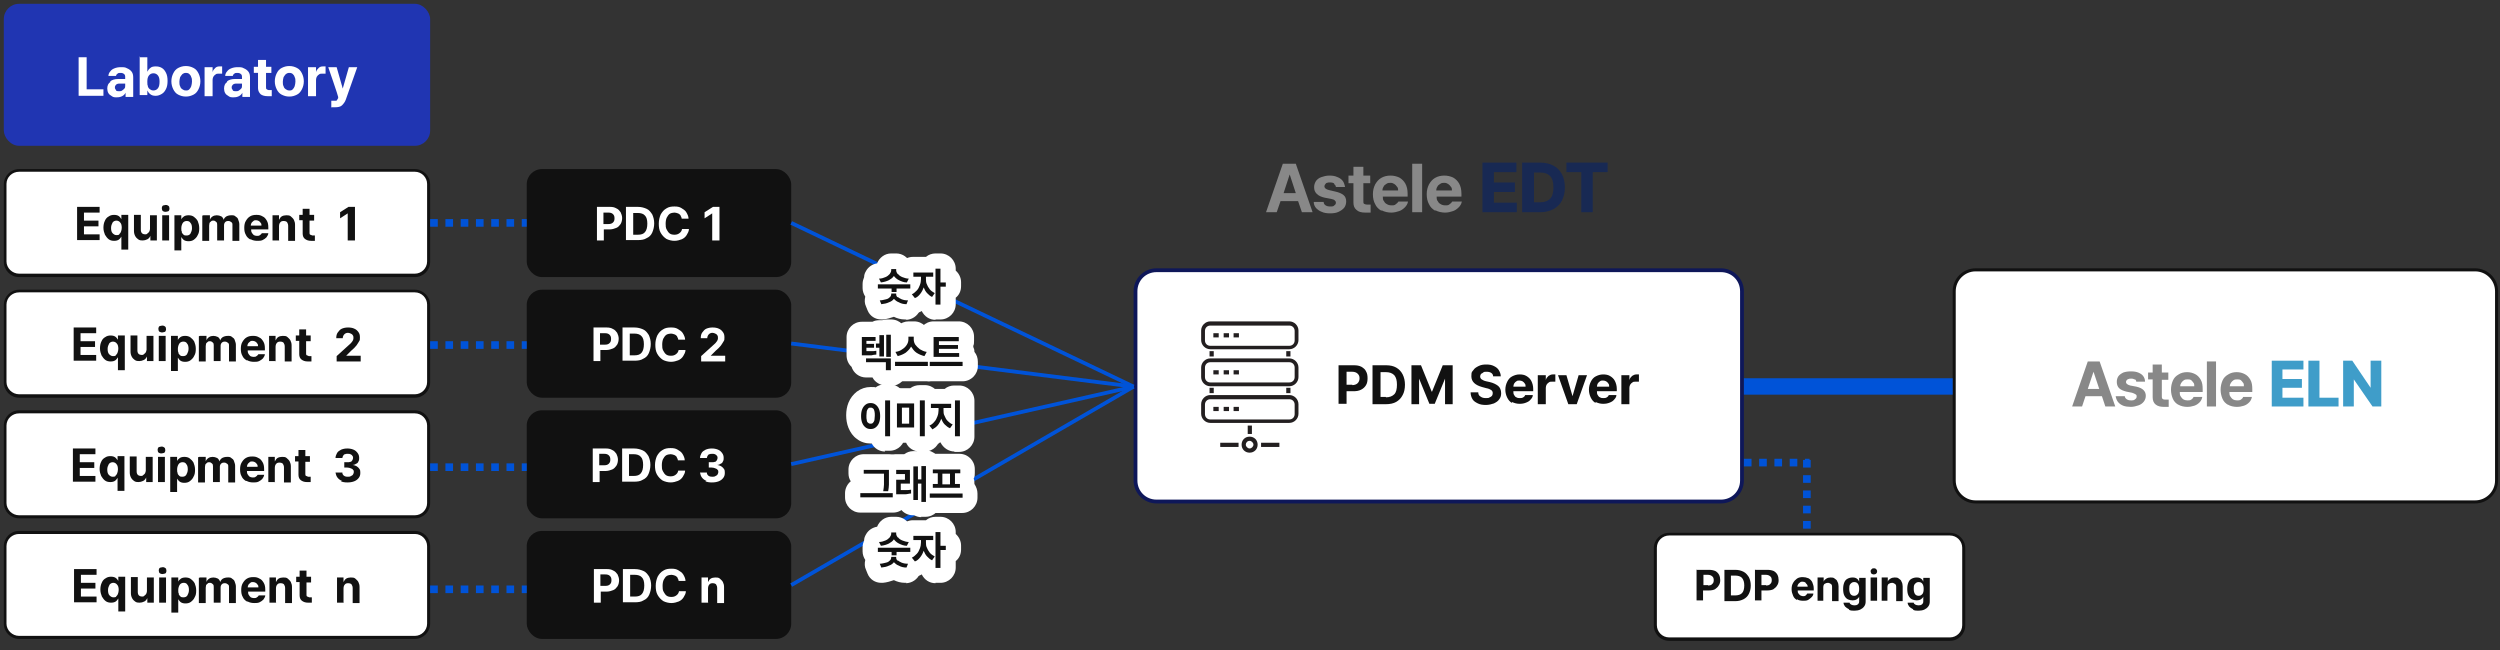 <?xml version="1.0" encoding="UTF-8"?>
<svg id="_레이어_1" data-name="레이어_1" xmlns="http://www.w3.org/2000/svg" version="1.1" viewBox="0 0 655 170.3">
  <rect x="0" y="0" width="655" height="170.3" fill="#333333" stroke="none"/>
  <!-- Generator: Adobe Illustrator 29.8.2, SVG Export Plug-In . SVG Version: 2.1.1 Build 3)  -->
  <defs>
    <style>
      .st0 {
        fill: #111;
      }

      .st1 {
        fill: #182953;
      }

      .st2 {
        fill: #fff;
      }

      .st3 {
        stroke-dasharray: 2 2;
        stroke-width: 2px;
      }

      .st3, .st4 {
        fill: none;
        stroke: #0053d8;
        stroke-miterlimit: 10;
      }

      .st5 {
        fill: #2035b2;
      }

      .st6 {
        fill: #231f20;
      }

      .st7 {
        isolation: isolate;
      }

      .st8 {
        fill: #0053d8;
      }

      .st9 {
        fill: #3f9dc9;
      }

      .st10 {
        fill: #888;
      }

      .st11 {
        fill: #0e1759;
      }
    </style>
  </defs>
  <rect class="st5" x="1" y="1" width="111.7" height="37.2" rx="4" ry="4"/>
  <g class="st7">
    <g class="st7">
      <path class="st2" d="M20.6,15h2.1v8.4h4.4v1.7h-6.5v-10.2Z"/>
      <path class="st2" d="M28.9,21.3c.5-.4,1.2-.6,2-.6.5,0,1.1,0,1.9,0v-.6c0-.3-.1-.6-.3-.7-.2-.2-.5-.3-.9-.3s-.6,0-.8.2c-.2.1-.4.4-.4.6h-2c0-.4.2-.9.5-1.2.3-.4.6-.6,1.1-.8.5-.2,1-.3,1.7-.3s1.1,0,1.6.3c.5.2.9.5,1.2.9.3.4.4.9.4,1.5v5.1h-2v-1.1h0c-.2.4-.5.7-.9.9-.4.2-.8.3-1.4.3s-.9,0-1.3-.3-.7-.4-.9-.8c-.2-.3-.3-.8-.3-1.2,0-.8.3-1.4.8-1.7ZM30.4,23.7c.2.2.5.2.8.2s.6,0,.8-.2c.2-.1.4-.3.6-.5s.2-.5.2-.7v-.6c-.2,0-.5,0-.8,0s-.6,0-.7,0c-.4,0-.7.1-.9.3-.2.2-.3.4-.3.7s.1.5.3.7Z"/>
      <path class="st2" d="M36.5,15h2.1v3.8h0c.2-.4.4-.7.8-1,.3-.3.8-.4,1.4-.4s1.1.1,1.6.4.8.7,1.1,1.3c.3.6.4,1.3.4,2.1s-.1,1.5-.4,2.1-.6,1-1.1,1.3c-.5.3-1,.5-1.6.5s-1-.1-1.4-.4c-.4-.3-.6-.6-.8-1h0v1.2h-2v-10.2ZM38.7,22.6c.1.3.3.6.6.8s.5.3.9.3c.5,0,.9-.2,1.2-.6s.4-1,.4-1.7-.1-1.2-.4-1.6c-.3-.4-.7-.6-1.2-.6s-.9.2-1.2.6-.4.9-.4,1.6,0,.9.2,1.2Z"/>
      <path class="st2" d="M46.7,24.8c-.6-.3-1-.8-1.3-1.4-.3-.6-.5-1.3-.5-2.1s.2-1.5.5-2.1c.3-.6.7-1.1,1.3-1.4.6-.3,1.2-.5,2-.5s1.4.2,2,.5c.6.3,1,.8,1.3,1.4.3.6.5,1.3.5,2.1s-.2,1.5-.5,2.1c-.3.6-.7,1.1-1.3,1.4-.6.3-1.2.5-2,.5s-1.4-.2-2-.5ZM49.6,23.4c.2-.2.4-.5.5-.8.1-.4.2-.8.2-1.2s0-.9-.2-1.2c-.1-.4-.3-.6-.5-.8-.2-.2-.5-.3-.9-.3s-.6.1-.9.3c-.2.2-.4.5-.6.8-.1.4-.2.8-.2,1.2s0,.9.2,1.2c.1.4.3.6.6.8s.5.3.9.3.6,0,.9-.3Z"/>
      <path class="st2" d="M53.7,17.6h2v1.3h0c.1-.5.4-.8.7-1.1s.7-.4,1.1-.4.5,0,.7,0v1.9c-.1,0-.2,0-.4,0-.2,0-.3,0-.5,0-.3,0-.6,0-.8.2-.2.1-.4.3-.6.6-.1.2-.2.5-.2.8v4.3h-2.1v-7.6Z"/>
      <path class="st2" d="M59.5,21.3c.5-.4,1.2-.6,2-.6.5,0,1.1,0,1.9,0v-.6c0-.3-.1-.6-.3-.7-.2-.2-.5-.3-.9-.3s-.6,0-.8.2c-.2.1-.4.4-.4.6h-2c0-.4.2-.9.5-1.2.3-.4.6-.6,1.1-.8.5-.2,1-.3,1.7-.3s1.1,0,1.6.3c.5.2.9.5,1.2.9.3.4.4.9.4,1.5v5.1h-2v-1.1h0c-.2.4-.5.7-.9.9-.4.2-.8.3-1.4.3s-.9,0-1.3-.3-.7-.4-.9-.8c-.2-.3-.3-.8-.3-1.2,0-.8.3-1.4.8-1.7ZM61,23.7c.2.2.5.2.8.2s.6,0,.8-.2c.2-.1.4-.3.6-.5s.2-.5.2-.7v-.6c-.2,0-.5,0-.8,0s-.6,0-.7,0c-.4,0-.7.1-.9.3-.2.2-.3.4-.3.7s.1.5.3.7Z"/>
      <path class="st2" d="M71.1,19.1h-1.4v3.7c0,.3,0,.5.2.6s.3.2.5.2c.3,0,.6,0,.8,0v1.6c-.2,0-.6,0-1.1,0-.8,0-1.4-.2-1.8-.5-.4-.4-.7-.9-.7-1.6v-4h-1.1v-1.6h1.1v-1.8h2.1v1.8h1.4v1.6Z"/>
      <path class="st2" d="M73.8,24.8c-.6-.3-1-.8-1.3-1.4-.3-.6-.5-1.3-.5-2.1s.2-1.5.5-2.1c.3-.6.7-1.1,1.3-1.4.6-.3,1.2-.5,2-.5s1.4.2,2,.5c.6.3,1,.8,1.3,1.4.3.6.5,1.3.5,2.1s-.2,1.5-.5,2.1c-.3.6-.7,1.1-1.3,1.4-.6.3-1.2.5-2,.5s-1.4-.2-2-.5ZM76.7,23.4c.2-.2.4-.5.5-.8.1-.4.2-.8.2-1.2s0-.9-.2-1.2c-.1-.4-.3-.6-.5-.8-.2-.2-.5-.3-.9-.3s-.6.1-.9.3c-.2.2-.4.5-.6.8-.1.4-.2.8-.2,1.2s0,.9.2,1.2c.1.4.3.6.6.8s.5.3.9.3.6,0,.9-.3Z"/>
      <path class="st2" d="M80.8,17.6h2v1.3h0c.1-.5.4-.8.7-1.1s.7-.4,1.1-.4.5,0,.7,0v1.9c-.1,0-.2,0-.4,0-.2,0-.3,0-.5,0-.3,0-.6,0-.8.2-.2.1-.4.3-.6.6-.1.2-.2.5-.2.8v4.3h-2.1v-7.6Z"/>
      <path class="st2" d="M86.8,28v-1.6c.4,0,.6,0,.8,0s.3,0,.4,0c.1,0,.2,0,.3-.2s.2-.3.3-.5v-.3c.1,0-2.6-7.8-2.6-7.8h2.2l1.6,5.6h0l1.6-5.6h2.2l-3,8.5c-.2.6-.6,1.1-1,1.5s-1.1.5-1.8.5-.8,0-1.1,0Z"/>
    </g>
  </g>
  <g>
    <rect class="st2" x="297.5" y="70.8" width="158.9" height="60.6" rx="5.5" ry="5.5"/>
    <path class="st11" d="M450.9,71.3c2.8,0,5,2.2,5,5v49.6c0,2.8-2.2,5-5,5h-147.9c-2.8,0-5-2.2-5-5v-49.6c0-2.8,2.2-5,5-5h147.9M450.9,70.3h-147.9c-3.3,0-6,2.7-6,6v49.6c0,3.3,2.7,6,6,6h147.9c3.3,0,6-2.7,6-6v-49.6c0-3.3-2.7-6-6-6h0Z"/>
  </g>
  <g>
    <rect class="st2" x="512" y="70.7" width="142.2" height="60.8" rx="5.6" ry="5.6"/>
    <path class="st0" d="M648.5,71.1c2.9,0,5.2,2.4,5.2,5.2v49.6c0,2.9-2.4,5.2-5.2,5.2h-130.9c-2.9,0-5.2-2.4-5.2-5.2v-49.6c0-2.9,2.4-5.2,5.2-5.2h130.9M648.5,70.3h-130.9c-3.3,0-6,2.7-6,6v49.6c0,3.3,2.7,6,6,6h130.9c3.3,0,6-2.7,6-6v-49.6c0-3.3-2.7-6-6-6h0Z"/>
  </g>
  <g class="st7">
    <path class="st0" d="M350.7,95.7h4c.8,0,1.4.1,2,.4.5.3,1,.7,1.2,1.2.3.5.4,1.1.4,1.8s-.1,1.3-.4,1.8c-.3.5-.7.9-1.3,1.2-.6.3-1.2.4-2,.4h-1.8v3.3h-2.1v-10.2ZM354.3,100.9c.6,0,1.1-.2,1.4-.5.3-.3.5-.7.5-1.3s-.2-.9-.5-1.2c-.3-.3-.8-.5-1.4-.5h-1.5v3.4h1.5Z"/>
    <path class="st0" d="M359.6,105.9v-10.2h3.6c1,0,1.9.2,2.6.6s1.3,1,1.7,1.8.6,1.7.6,2.7-.2,2-.6,2.7c-.4.8-1,1.4-1.7,1.8-.7.4-1.6.6-2.7.6h-3.6ZM363.1,104.1c1,0,1.7-.3,2.2-.8.5-.5.7-1.4.7-2.5s-.2-1.9-.7-2.5c-.5-.5-1.2-.8-2.2-.8h-1.4v6.5h1.4Z"/>
    <path class="st0" d="M372.3,95.7l2.8,6.9h.1l2.8-6.9h2.6v10.2h-2v-6.7h0l-2.7,6.6h-1.4l-2.7-6.6h0v6.7h-2v-10.2h2.6Z"/>
    <path class="st0" d="M390.7,97.7c-.3-.2-.7-.3-1.2-.3s-.7,0-.9.2-.4.2-.6.4c-.1.2-.2.4-.2.6,0,.3.1.6.4.8.3.2.7.4,1.2.5l.9.2c.9.2,1.7.6,2.2,1s.8,1.1.8,1.9-.2,1.2-.5,1.6c-.3.5-.8.8-1.4,1.1-.6.2-1.3.4-2.1.4s-1.5-.1-2.1-.4c-.6-.3-1.1-.6-1.4-1.1-.3-.5-.5-1.1-.5-1.8h2c0,.5.2.9.6,1.1.4.3.8.4,1.4.4s.7,0,1-.2c.3-.1.5-.3.6-.4s.2-.4.2-.7-.1-.6-.4-.8c-.3-.2-.7-.4-1.3-.5l-1.1-.3c-1.8-.5-2.8-1.4-2.8-2.8s.2-1.1.5-1.6c.3-.5.8-.8,1.4-1.1.6-.3,1.2-.4,2-.4s1.4.1,2,.4,1,.6,1.3,1.1.5,1,.5,1.6h-2c0-.4-.2-.7-.5-.9Z"/>
    <path class="st0" d="M396.2,105.6c-.6-.3-1-.8-1.3-1.4-.3-.6-.5-1.3-.5-2.1s.2-1.5.5-2.1.7-1.1,1.3-1.4c.6-.3,1.2-.5,1.9-.5s1.3.1,1.8.4c.5.3,1,.7,1.3,1.3s.5,1.3.5,2.1v.6h-5.2c0,.4,0,.7.2,1s.3.5.6.6c.3.2.6.2.9.2s.6,0,.9-.2c.2-.1.4-.3.5-.6h2c0,.5-.3.9-.6,1.2-.3.4-.7.6-1.2.8-.5.2-1,.3-1.7.3s-1.4-.2-2-.5ZM399.7,101.3c0-.3,0-.6-.2-.8-.1-.2-.3-.4-.6-.6-.2-.1-.5-.2-.8-.2s-.6,0-.8.2c-.2.1-.4.3-.6.6-.1.2-.2.5-.2.8h3.2Z"/>
    <path class="st0" d="M403,98.3h2v1.3h0c.1-.5.4-.8.7-1.1.3-.2.7-.4,1.1-.4s.5,0,.7,0v1.9c-.1,0-.2,0-.4,0-.2,0-.3,0-.5,0-.3,0-.6,0-.8.2-.2.1-.4.3-.6.6-.1.2-.2.5-.2.8v4.3h-2.1v-7.6Z"/>
    <path class="st0" d="M413.2,105.9h-2.3l-2.7-7.6h2.2l1.6,5.5h0l1.6-5.5h2.2l-2.7,7.6Z"/>
    <path class="st0" d="M418.1,105.6c-.6-.3-1-.8-1.3-1.4-.3-.6-.5-1.3-.5-2.1s.2-1.5.5-2.1.7-1.1,1.3-1.4c.6-.3,1.2-.5,1.9-.5s1.3.1,1.8.4c.5.3,1,.7,1.3,1.3s.5,1.3.5,2.1v.6h-5.2c0,.4,0,.7.2,1s.3.5.6.6c.3.2.6.2.9.2s.6,0,.9-.2c.2-.1.4-.3.5-.6h2c0,.5-.3.9-.6,1.2-.3.4-.7.6-1.2.8-.5.2-1,.3-1.7.3s-1.4-.2-2-.5ZM421.6,101.3c0-.3,0-.6-.2-.8-.1-.2-.3-.4-.6-.6-.2-.1-.5-.2-.8-.2s-.6,0-.8.2c-.2.1-.4.3-.6.6-.1.2-.2.5-.2.8h3.2Z"/>
    <path class="st0" d="M424.9,98.3h2v1.3h0c.1-.5.4-.8.7-1.1.3-.2.7-.4,1.1-.4s.5,0,.7,0v1.9c-.1,0-.2,0-.4,0-.2,0-.3,0-.5,0-.3,0-.6,0-.8.2-.2.1-.4.3-.6.6-.1.2-.2.5-.2.8v4.3h-2.1v-7.6Z"/>
  </g>
  <g>
    <rect class="st2" x="1.4" y="44.6" width="111" height="27.5" rx="3.6" ry="3.6"/>
    <path class="st0" d="M108.7,45c1.8,0,3.2,1.5,3.2,3.2v20.3c0,1.8-1.5,3.2-3.2,3.2H5c-1.8,0-3.3-1.5-3.3-3.2v-20.3c0-1.8,1.5-3.2,3.3-3.2h103.7M108.7,44.3H5c-2.2,0-4,1.8-4,4v20.3c0,2.2,1.8,4,4,4h103.7c2.2,0,4-1.8,4-4v-20.3c0-2.2-1.8-4-4-4h0Z"/>
  </g>
  <g class="st7">
    <path class="st0" d="M20.2,54.2h5.9v1.5h-4.1v2.1h3.8v1.5h-3.8v2.1h4.1v1.5h-5.9v-8.8Z"/>
    <path class="st0" d="M31.8,62h0c-.2.3-.4.6-.7.8-.3.2-.7.3-1.2.3s-1-.1-1.4-.4c-.4-.3-.7-.7-1-1.2-.2-.5-.4-1.1-.4-1.8s.1-1.3.4-1.9c.2-.5.6-.9,1-1.1.4-.3.9-.4,1.4-.4s.9.1,1.2.3c.3.2.5.5.7.8h0v-1.1h1.8v9.1h-1.8v-3.5ZM31.2,61.4c.2-.2.4-.4.5-.7.1-.3.2-.6.2-1,0-.6-.1-1.1-.4-1.4-.2-.3-.6-.5-1-.5s-.8.2-1,.5c-.2.4-.4.8-.4,1.4s.1,1.1.4,1.4.6.5,1,.5.5,0,.8-.2Z"/>
    <path class="st0" d="M39.3,56.4h1.8v6.6h-1.7v-1.2h0c-.2.4-.4.7-.8.9s-.8.3-1.2.3-.8,0-1.2-.3c-.3-.2-.6-.5-.8-.9-.2-.4-.3-.8-.3-1.3v-4.2h1.8v3.9c0,.4.1.7.3.9.2.2.5.3.8.3s.4,0,.6-.2.4-.3.5-.5c.1-.2.2-.5.2-.7v-3.8Z"/>
    <path class="st0" d="M42.9,55.4c-.2,0-.3-.2-.4-.3,0-.1-.1-.3-.1-.5s0-.3.1-.5c0-.1.2-.3.4-.3.2,0,.3-.1.5-.1s.3,0,.5.1c.1,0,.3.2.4.3,0,.1.1.3.1.5s0,.3-.1.5c0,.1-.2.3-.4.3-.1,0-.3.1-.5.1s-.3,0-.5-.1ZM42.5,56.4h1.8v6.6h-1.8v-6.6Z"/>
    <path class="st0" d="M45.7,56.4h1.8v1.1h0c.1-.3.4-.6.7-.8.3-.2.7-.3,1.2-.3s1,.1,1.4.4c.4.3.7.6,1,1.1.2.5.4,1.1.4,1.9s-.1,1.3-.4,1.8c-.2.5-.6.9-1,1.2-.4.3-.9.4-1.4.4s-.9-.1-1.2-.3-.5-.5-.7-.8h0v3.5h-1.8v-9.1ZM47.6,60.8c.1.3.3.5.5.7.2.2.5.2.8.2.5,0,.8-.2,1-.5.2-.4.4-.8.4-1.4s-.1-1.1-.4-1.4c-.2-.4-.6-.5-1-.5s-.8.2-1,.5c-.2.3-.4.8-.4,1.4s0,.7.2,1Z"/>
    <path class="st0" d="M53.3,56.4h1.7v1.2h0c.1-.4.4-.7.7-.9.3-.2.7-.3,1.1-.3s.8.1,1.2.3c.3.2.5.5.6.9h0c.1-.4.4-.7.7-.9.4-.2.8-.3,1.3-.3s.8,0,1.1.3c.3.2.6.4.7.8s.3.7.3,1.2v4.4h-1.8v-4.1c0-.4,0-.6-.3-.8s-.4-.3-.8-.3-.6.1-.8.3c-.2.2-.3.5-.3.8v4h-1.8v-4.1c0-.3,0-.6-.3-.8-.2-.2-.4-.3-.7-.3s-.4,0-.6.2-.3.2-.4.4c0,.2-.1.4-.1.7v4h-1.8v-6.6Z"/>
    <path class="st0" d="M65.5,62.7c-.5-.3-.9-.7-1.1-1.2-.3-.5-.4-1.1-.4-1.8s.1-1.3.4-1.8c.3-.5.6-.9,1.1-1.2s1-.4,1.7-.4,1.1.1,1.6.4c.5.2.8.6,1.1,1.1s.4,1.1.4,1.8v.5h-4.5c0,.3,0,.6.2.9.1.2.3.4.5.6.2.1.5.2.8.2s.6,0,.8-.2c.2-.1.4-.3.5-.5h1.7c0,.4-.3.8-.5,1.1-.3.3-.6.5-1,.7-.4.2-.9.2-1.4.2s-1.2-.1-1.7-.4ZM68.5,59.1c0-.3,0-.5-.2-.7-.1-.2-.3-.4-.5-.5-.2-.1-.4-.2-.7-.2s-.5,0-.7.2-.4.3-.5.5c-.1.2-.2.4-.2.7h2.8Z"/>
    <path class="st0" d="M73.2,63h-1.8v-6.6h1.7v1.2h0c.2-.4.4-.7.7-.9.3-.2.8-.3,1.2-.3s.9,0,1.2.3.6.5.8.9.3.8.3,1.3v4.2h-1.8v-3.9c0-.4-.1-.7-.3-1-.2-.2-.5-.3-.9-.3s-.7.1-.9.4c-.2.2-.3.6-.3,1v3.8Z"/>
    <path class="st0" d="M82.3,57.8h-1.2v3.2c0,.2,0,.4.2.5.1,0,.3.1.5.2.3,0,.5,0,.7,0v1.4c-.2,0-.5,0-1,0-.7,0-1.2-.2-1.6-.5-.4-.3-.6-.8-.6-1.4v-3.5h-.9v-1.4h.9v-1.6h1.8v1.6h1.2v1.4Z"/>
    <path class="st0" d="M92.9,63h-1.8v-7.1h0l-2,1.3v-1.6l2.2-1.4h1.7v8.8Z"/>
  </g>
  <g>
    <rect class="st2" x="1.4" y="76.3" width="111" height="27.5" rx="3.6" ry="3.6"/>
    <path class="st0" d="M108.7,76.6c1.8,0,3.2,1.5,3.2,3.2v20.3c0,1.8-1.5,3.2-3.2,3.2H5c-1.8,0-3.3-1.5-3.3-3.2v-20.3c0-1.8,1.5-3.2,3.3-3.2h103.7M108.7,75.9H5c-2.2,0-4,1.8-4,4v20.3c0,2.2,1.8,4,4,4h103.7c2.2,0,4-1.8,4-4v-20.3c0-2.2-1.8-4-4-4h0Z"/>
  </g>
  <g class="st7">
    <path class="st0" d="M19.3,85.8h5.9v1.5h-4.1v2.1h3.8v1.5h-3.8v2.1h4.1v1.5h-5.9v-8.8Z"/>
    <path class="st0" d="M30.9,93.6h0c-.2.3-.4.6-.7.8-.3.2-.7.3-1.2.3s-1-.1-1.4-.4c-.4-.3-.7-.7-1-1.2-.2-.5-.4-1.1-.4-1.8s.1-1.3.4-1.9c.2-.5.6-.9,1-1.1.4-.3.9-.4,1.4-.4s.9.1,1.2.3c.3.2.5.5.7.8h0v-1.1h1.8v9.1h-1.8v-3.5ZM30.3,93.1c.2-.2.4-.4.5-.7.1-.3.2-.6.2-1,0-.6-.1-1.1-.4-1.4-.2-.3-.6-.5-1-.5s-.8.2-1,.5c-.2.4-.4.8-.4,1.4s.1,1.1.4,1.4.6.5,1,.5.5,0,.8-.2Z"/>
    <path class="st0" d="M38.4,88h1.8v6.6h-1.7v-1.2h0c-.2.4-.4.7-.8.9s-.8.3-1.2.3-.8,0-1.2-.3c-.3-.2-.6-.5-.8-.9-.2-.4-.3-.8-.3-1.3v-4.2h1.8v3.9c0,.4.1.7.3.9.2.2.5.3.8.3s.4,0,.6-.2.4-.3.5-.5c.1-.2.2-.5.2-.7v-3.8Z"/>
    <path class="st0" d="M42,87c-.2,0-.3-.2-.4-.3,0-.1-.1-.3-.1-.5s0-.3.1-.5c0-.1.2-.3.4-.3.2,0,.3-.1.5-.1s.3,0,.5.1c.1,0,.3.2.4.3,0,.1.1.3.1.5s0,.3-.1.5c0,.1-.2.3-.4.3-.1,0-.3.1-.5.1s-.3,0-.5-.1ZM41.6,88h1.8v6.6h-1.8v-6.6Z"/>
    <path class="st0" d="M44.8,88h1.8v1.1h0c.1-.3.4-.6.7-.8.3-.2.7-.3,1.2-.3s1,.1,1.4.4c.4.3.7.6,1,1.1.2.5.4,1.1.4,1.9s-.1,1.3-.4,1.8c-.2.5-.6.9-1,1.2-.4.3-.9.4-1.4.4s-.9-.1-1.2-.3-.5-.5-.7-.8h0v3.5h-1.8v-9.1ZM46.7,92.4c.1.3.3.5.5.7.2.2.5.2.8.2.5,0,.8-.2,1-.5.2-.4.4-.8.4-1.4s-.1-1.1-.4-1.4c-.2-.4-.6-.5-1-.5s-.8.2-1,.5c-.2.3-.4.8-.4,1.4s0,.7.2,1Z"/>
    <path class="st0" d="M52.4,88h1.7v1.2h0c.1-.4.4-.7.7-.9.3-.2.7-.3,1.1-.3s.8.1,1.2.3c.3.2.5.5.6.9h0c.1-.4.4-.7.7-.9.4-.2.8-.3,1.3-.3s.8,0,1.1.3c.3.2.6.4.7.8s.3.7.3,1.2v4.4h-1.8v-4.1c0-.4,0-.6-.3-.8s-.4-.3-.8-.3-.6.1-.8.3c-.2.2-.3.5-.3.8v4h-1.8v-4.1c0-.3,0-.6-.3-.8-.2-.2-.4-.3-.7-.3s-.4,0-.6.2-.3.2-.4.4c0,.2-.1.4-.1.7v4h-1.8v-6.6Z"/>
    <path class="st0" d="M64.6,94.4c-.5-.3-.9-.7-1.1-1.2-.3-.5-.4-1.1-.4-1.8s.1-1.3.4-1.8c.3-.5.6-.9,1.1-1.2s1-.4,1.7-.4,1.1.1,1.6.4c.5.2.8.6,1.1,1.1s.4,1.1.4,1.8v.5h-4.5c0,.3,0,.6.2.9.1.2.3.4.5.6.2.1.5.2.8.2s.6,0,.8-.2c.2-.1.4-.3.5-.5h1.7c0,.4-.3.8-.5,1.1-.3.3-.6.5-1,.7-.4.2-.9.2-1.4.2s-1.2-.1-1.7-.4ZM67.6,90.7c0-.3,0-.5-.2-.7-.1-.2-.3-.4-.5-.5-.2-.1-.4-.2-.7-.2s-.5,0-.7.2-.4.3-.5.5c-.1.2-.2.4-.2.7h2.8Z"/>
    <path class="st0" d="M72.3,94.6h-1.8v-6.6h1.7v1.2h0c.2-.4.4-.7.7-.9.3-.2.8-.3,1.2-.3s.9,0,1.2.3.6.5.8.9.3.8.3,1.3v4.2h-1.8v-3.9c0-.4-.1-.7-.3-1-.2-.2-.5-.3-.9-.3s-.7.1-.9.4c-.2.2-.3.6-.3,1v3.8Z"/>
    <path class="st0" d="M81.4,89.4h-1.2v3.2c0,.2,0,.4.2.5.1,0,.3.1.5.2.3,0,.5,0,.7,0v1.4c-.2,0-.5,0-1,0-.7,0-1.2-.2-1.6-.5-.4-.3-.6-.8-.6-1.4v-3.5h-.9v-1.4h.9v-1.6h1.8v1.6h1.2v1.4Z"/>
    <path class="st0" d="M88.2,93.3l3.2-2.9c.3-.3.6-.5.7-.7.2-.2.3-.4.4-.6s.1-.4.1-.6,0-.5-.2-.7c-.1-.2-.3-.3-.5-.4-.2-.1-.5-.2-.7-.2-.4,0-.7.1-1,.4-.2.2-.4.6-.4,1h-1.7c0-.6.1-1.1.4-1.5.3-.4.6-.8,1.1-1,.5-.2,1-.3,1.6-.3s1.2.1,1.6.3c.5.2.8.5,1.1.9.3.4.4.8.4,1.4s0,.7-.2,1-.4.7-.7,1.1-.8.9-1.4,1.4l-1.3,1.3h0s3.8,0,3.8,0v1.5h-6.3v-1.3Z"/>
  </g>
  <g>
    <rect class="st2" x="1.4" y="107.9" width="111" height="27.5" rx="3.6" ry="3.6"/>
    <path class="st0" d="M108.7,108.3c1.8,0,3.2,1.5,3.2,3.2v20.3c0,1.8-1.5,3.2-3.2,3.2H5c-1.8,0-3.3-1.5-3.3-3.2v-20.3c0-1.8,1.5-3.2,3.3-3.2h103.7M108.7,107.5H5c-2.2,0-4,1.8-4,4v20.3c0,2.2,1.8,4,4,4h103.7c2.2,0,4-1.8,4-4v-20.3c0-2.2-1.8-4-4-4h0Z"/>
  </g>
  <g class="st7">
    <path class="st0" d="M19.1,117.5h5.9v1.5h-4.1v2.1h3.8v1.5h-3.8v2.1h4.1v1.5h-5.9v-8.8Z"/>
    <path class="st0" d="M30.8,125.2h0c-.2.3-.4.6-.7.8-.3.2-.7.3-1.2.3s-1-.1-1.4-.4c-.4-.3-.7-.7-1-1.2-.2-.5-.4-1.1-.4-1.8s.1-1.3.4-1.9c.2-.5.6-.9,1-1.1.4-.3.9-.4,1.4-.4s.9.1,1.2.3c.3.2.5.5.7.8h0v-1.1h1.8v9.1h-1.8v-3.5ZM30.2,124.7c.2-.2.4-.4.5-.7.1-.3.2-.6.2-1,0-.6-.1-1.1-.4-1.4-.2-.3-.6-.5-1-.5s-.8.2-1,.5c-.2.4-.4.8-.4,1.4s.1,1.1.4,1.4.6.5,1,.5.5,0,.8-.2Z"/>
    <path class="st0" d="M38.2,119.7h1.8v6.6h-1.7v-1.2h0c-.2.4-.4.7-.8.9s-.8.3-1.2.3-.8,0-1.2-.3c-.3-.2-.6-.5-.8-.9-.2-.4-.3-.8-.3-1.3v-4.2h1.8v3.9c0,.4.1.7.3.9.2.2.5.3.8.3s.4,0,.6-.2.4-.3.5-.5c.1-.2.2-.5.2-.7v-3.8Z"/>
    <path class="st0" d="M41.8,118.7c-.2,0-.3-.2-.4-.3,0-.1-.1-.3-.1-.5s0-.3.1-.5c0-.1.2-.3.4-.3.2,0,.3-.1.5-.1s.3,0,.5.1c.1,0,.3.2.4.3,0,.1.1.3.1.5s0,.3-.1.5c0,.1-.2.3-.4.3-.1,0-.3.1-.5.1s-.3,0-.5-.1ZM41.4,119.7h1.8v6.6h-1.8v-6.6Z"/>
    <path class="st0" d="M44.6,119.7h1.8v1.1h0c.1-.3.4-.6.7-.8.3-.2.7-.3,1.2-.3s1,.1,1.4.4c.4.3.7.6,1,1.1.2.5.4,1.1.4,1.9s-.1,1.3-.4,1.8c-.2.5-.6.9-1,1.2-.4.3-.9.4-1.4.4s-.9-.1-1.2-.3-.5-.5-.7-.8h0v3.5h-1.8v-9.1ZM46.5,124c.1.3.3.5.5.7.2.2.5.2.8.2.5,0,.8-.2,1-.5.2-.4.4-.8.4-1.4s-.1-1.1-.4-1.4c-.2-.4-.6-.5-1-.5s-.8.2-1,.5c-.2.3-.4.8-.4,1.4s0,.7.2,1Z"/>
    <path class="st0" d="M52.2,119.7h1.7v1.2h0c.1-.4.4-.7.7-.9.3-.2.7-.3,1.1-.3s.8.1,1.2.3c.3.2.5.5.6.9h0c.1-.4.4-.7.7-.9.4-.2.8-.3,1.3-.3s.8,0,1.1.3c.3.2.6.4.7.8s.3.7.3,1.2v4.4h-1.8v-4.1c0-.4,0-.6-.3-.8s-.4-.3-.8-.3-.6.1-.8.3c-.2.2-.3.5-.3.8v4h-1.8v-4.1c0-.3,0-.6-.3-.8-.2-.2-.4-.3-.7-.3s-.4,0-.6.2-.3.2-.4.4c0,.2-.1.4-.1.7v4h-1.8v-6.6Z"/>
    <path class="st0" d="M64.4,126c-.5-.3-.9-.7-1.1-1.2-.3-.5-.4-1.1-.4-1.8s.1-1.3.4-1.8c.3-.5.6-.9,1.1-1.2s1-.4,1.7-.4,1.1.1,1.6.4c.5.2.8.6,1.1,1.1s.4,1.1.4,1.8v.5h-4.5c0,.3,0,.6.2.9.1.2.3.4.5.6.2.1.5.2.8.2s.6,0,.8-.2c.2-.1.4-.3.5-.5h1.7c0,.4-.3.8-.5,1.1-.3.3-.6.5-1,.7-.4.2-.9.2-1.4.2s-1.2-.1-1.7-.4ZM67.5,122.3c0-.3,0-.5-.2-.7-.1-.2-.3-.4-.5-.5-.2-.1-.4-.2-.7-.2s-.5,0-.7.2-.4.3-.5.5c-.1.2-.2.4-.2.7h2.8Z"/>
    <path class="st0" d="M72.1,126.3h-1.8v-6.6h1.7v1.2h0c.2-.4.4-.7.7-.9.3-.2.8-.3,1.2-.3s.9,0,1.2.3.6.5.8.9.3.8.3,1.3v4.2h-1.8v-3.9c0-.4-.1-.7-.3-1-.2-.2-.5-.3-.9-.3s-.7.1-.9.4c-.2.2-.3.6-.3,1v3.8Z"/>
    <path class="st0" d="M81.2,121h-1.2v3.2c0,.2,0,.4.2.5.1,0,.3.1.5.2.3,0,.5,0,.7,0v1.4c-.2,0-.5,0-1,0-.7,0-1.2-.2-1.6-.5-.4-.3-.6-.8-.6-1.4v-3.5h-.9v-1.4h.9v-1.6h1.8v1.6h1.2v1.4Z"/>
    <path class="st0" d="M89.6,126c-.5-.2-.9-.5-1.2-.9-.3-.4-.4-.8-.5-1.3h1.8c0,.2,0,.4.2.6.1.2.3.3.5.4s.5.1.8.1.5,0,.8-.2c.2-.1.4-.2.5-.4.1-.2.2-.4.2-.6,0-.2,0-.5-.2-.6-.1-.2-.3-.3-.6-.4s-.5-.2-.9-.2h-.8v-1.4h.8c.3,0,.5,0,.8-.1.2,0,.4-.2.5-.4.1-.2.2-.4.2-.6s0-.4-.2-.6c-.1-.2-.3-.3-.5-.4s-.4-.1-.7-.1-.5,0-.7.1c-.2,0-.4.2-.5.4-.1.2-.2.4-.2.6h-1.8c0-.5.2-.9.4-1.3s.7-.7,1.1-.9c.5-.2,1-.3,1.6-.3s1.1.1,1.6.3.8.5,1.1.9c.3.4.4.8.4,1.3,0,.3,0,.6-.2.9-.1.3-.3.5-.6.6-.3.2-.5.3-.9.3h0c.4.1.8.2,1.1.4.3.2.5.4.7.7.2.3.2.6.2,1,0,.5-.1.9-.4,1.3-.3.4-.7.7-1.2.9-.5.2-1.1.3-1.8.3s-1.2-.1-1.7-.3Z"/>
  </g>
  <g>
    <rect class="st2" x="1.4" y="139.5" width="111" height="27.5" rx="3.6" ry="3.6"/>
    <path class="st0" d="M108.7,139.9c1.8,0,3.2,1.5,3.2,3.2v20.3c0,1.8-1.5,3.2-3.2,3.2H5c-1.8,0-3.3-1.5-3.3-3.2v-20.3c0-1.8,1.5-3.2,3.3-3.2h103.7M108.7,139.1H5c-2.2,0-4,1.8-4,4v20.3c0,2.2,1.8,4,4,4h103.7c2.2,0,4-1.8,4-4v-20.3c0-2.2-1.8-4-4-4h0Z"/>
  </g>
  <g class="st7">
    <path class="st0" d="M19.4,149.1h5.9v1.5h-4.1v2.1h3.8v1.5h-3.8v2.1h4.1v1.5h-5.9v-8.8Z"/>
    <path class="st0" d="M31,156.8h0c-.2.3-.4.6-.7.8-.3.2-.7.3-1.2.3s-1-.1-1.4-.4c-.4-.3-.7-.7-1-1.2-.2-.5-.4-1.1-.4-1.8s.1-1.3.4-1.9c.2-.5.6-.9,1-1.1.4-.3.9-.4,1.4-.4s.9.1,1.2.3c.3.2.5.5.7.8h0v-1.1h1.8v9.1h-1.8v-3.5ZM30.4,156.3c.2-.2.4-.4.5-.7.1-.3.2-.6.2-1,0-.6-.1-1.1-.4-1.4-.2-.3-.6-.5-1-.5s-.8.2-1,.5c-.2.4-.4.8-.4,1.4s.1,1.1.4,1.4.6.5,1,.5.5,0,.8-.2Z"/>
    <path class="st0" d="M38.5,151.3h1.8v6.6h-1.7v-1.2h0c-.2.4-.4.7-.8.9s-.8.3-1.2.3-.8,0-1.2-.3c-.3-.2-.6-.5-.8-.9-.2-.4-.3-.8-.3-1.3v-4.2h1.8v3.9c0,.4.1.7.3.9.2.2.5.3.8.3s.4,0,.6-.2.4-.3.5-.5c.1-.2.2-.5.2-.7v-3.8Z"/>
    <path class="st0" d="M42.1,150.3c-.2,0-.3-.2-.4-.3,0-.1-.1-.3-.1-.5s0-.3.1-.5c0-.1.2-.3.4-.3.2,0,.3-.1.5-.1s.3,0,.5.1c.1,0,.3.2.4.3,0,.1.1.3.1.5s0,.3-.1.5c0,.1-.2.3-.4.3-.1,0-.3.1-.5.1s-.3,0-.5-.1ZM41.7,151.3h1.8v6.6h-1.8v-6.6Z"/>
    <path class="st0" d="M44.9,151.3h1.8v1.1h0c.1-.3.4-.6.7-.8.3-.2.7-.3,1.2-.3s1,.1,1.4.4c.4.3.7.6,1,1.1.2.5.4,1.1.4,1.9s-.1,1.3-.4,1.8c-.2.5-.6.9-1,1.2-.4.3-.9.4-1.4.4s-.9-.1-1.2-.3-.5-.5-.7-.8h0v3.5h-1.8v-9.1ZM46.8,155.6c.1.3.3.5.5.7.2.2.5.2.8.2.5,0,.8-.2,1-.5.2-.4.4-.8.4-1.4s-.1-1.1-.4-1.4c-.2-.4-.6-.5-1-.5s-.8.2-1,.5c-.2.3-.4.8-.4,1.4s0,.7.2,1Z"/>
    <path class="st0" d="M52.4,151.3h1.7v1.2h0c.1-.4.4-.7.7-.9.3-.2.7-.3,1.1-.3s.8.1,1.2.3c.3.2.5.5.6.9h0c.1-.4.4-.7.7-.9.4-.2.8-.3,1.3-.3s.8,0,1.1.3c.3.2.6.4.7.8s.3.7.3,1.2v4.4h-1.8v-4.1c0-.4,0-.6-.3-.8s-.4-.3-.8-.3-.6.1-.8.3c-.2.2-.3.5-.3.8v4h-1.8v-4.1c0-.3,0-.6-.3-.8-.2-.2-.4-.3-.7-.3s-.4,0-.6.2-.3.2-.4.4c0,.2-.1.4-.1.7v4h-1.8v-6.6Z"/>
    <path class="st0" d="M64.7,157.6c-.5-.3-.9-.7-1.1-1.2-.3-.5-.4-1.1-.4-1.8s.1-1.3.4-1.8c.3-.5.6-.9,1.1-1.2s1-.4,1.7-.4,1.1.1,1.6.4c.5.2.8.6,1.1,1.1s.4,1.1.4,1.8v.5h-4.5c0,.3,0,.6.2.9.1.2.3.4.5.6.2.1.5.2.8.2s.6,0,.8-.2c.2-.1.4-.3.5-.5h1.7c0,.4-.3.8-.5,1.1-.3.3-.6.5-1,.7-.4.2-.9.2-1.4.2s-1.2-.1-1.7-.4ZM67.7,153.9c0-.3,0-.5-.2-.7-.1-.2-.3-.4-.5-.5-.2-.1-.4-.2-.7-.2s-.5,0-.7.2-.4.3-.5.5c-.1.2-.2.4-.2.7h2.8Z"/>
    <path class="st0" d="M72.4,157.9h-1.8v-6.6h1.7v1.2h0c.2-.4.4-.7.7-.9.3-.2.8-.3,1.2-.3s.9,0,1.2.3.6.5.8.9.3.8.3,1.3v4.2h-1.8v-3.9c0-.4-.1-.7-.3-1-.2-.2-.5-.3-.9-.3s-.7.1-.9.4c-.2.2-.3.6-.3,1v3.8Z"/>
    <path class="st0" d="M81.5,152.6h-1.2v3.2c0,.2,0,.4.2.5.1,0,.3.1.5.2.3,0,.5,0,.7,0v1.4c-.2,0-.5,0-1,0-.7,0-1.2-.2-1.6-.5-.4-.3-.6-.8-.6-1.4v-3.5h-.9v-1.4h.9v-1.6h1.8v1.6h1.2v1.4Z"/>
    <path class="st0" d="M90.1,157.9h-1.8v-6.6h1.7v1.2h0c.2-.4.4-.7.7-.9.3-.2.8-.3,1.2-.3s.9,0,1.2.3.6.5.8.9.3.8.3,1.3v4.2h-1.8v-3.9c0-.4-.1-.7-.3-1-.2-.2-.5-.3-.9-.3s-.7.1-.9.4c-.2.2-.3.6-.3,1v3.8Z"/>
  </g>
  <g>
    <rect class="st2" x="433.7" y="140" width="80.9" height="27.5" rx="3.6" ry="3.6"/>
    <path class="st0" d="M510.9,140.3c1.8,0,3.2,1.5,3.2,3.2v20.3c0,1.8-1.5,3.2-3.2,3.2h-73.6c-1.8,0-3.2-1.5-3.2-3.2v-20.3c0-1.8,1.5-3.2,3.2-3.2h73.6M510.9,139.6h-73.6c-2.2,0-4,1.8-4,4v20.3c0,2.2,1.8,4,4,4h73.6c2.2,0,4-1.8,4-4v-20.3c0-2.2-1.8-4-4-4h0Z"/>
  </g>
  <g class="st7">
    <path class="st0" d="M444.6,149.3h3.2c.6,0,1.1.1,1.6.3.4.2.8.6,1,1s.3.9.3,1.4-.1,1-.4,1.4c-.2.4-.6.7-1,1-.4.2-1,.3-1.6.3h-1.5v2.6h-1.7v-8.1ZM447.5,153.4c.5,0,.9-.1,1.1-.4.3-.2.4-.6.4-1s-.1-.8-.4-1c-.2-.2-.6-.4-1.1-.4h-1.2v2.7h1.2Z"/>
    <path class="st0" d="M451.8,157.4v-8.1h2.9c.8,0,1.5.2,2.1.5.6.3,1,.8,1.4,1.4.3.6.5,1.3.5,2.2s-.2,1.6-.5,2.2c-.3.6-.8,1.1-1.4,1.4-.6.3-1.3.5-2.1.5h-2.9ZM454.6,156c.8,0,1.4-.2,1.8-.6.4-.4.6-1.1.6-2s-.2-1.5-.6-2c-.4-.4-1-.6-1.8-.6h-1.1v5.2h1.1Z"/>
    <path class="st0" d="M459.9,149.3h3.2c.6,0,1.1.1,1.6.3.4.2.8.6,1,1s.3.9.3,1.4-.1,1-.4,1.4c-.2.4-.6.7-1,1-.4.2-1,.3-1.6.3h-1.5v2.6h-1.7v-8.1ZM462.7,153.4c.5,0,.9-.1,1.1-.4.3-.2.4-.6.4-1s-.1-.8-.4-1c-.2-.2-.6-.4-1.1-.4h-1.2v2.7h1.2Z"/>
    <path class="st0" d="M470.8,157.2c-.5-.3-.8-.6-1-1.1-.2-.5-.4-1-.4-1.7s.1-1.2.4-1.7.6-.8,1-1.1c.4-.3,1-.4,1.5-.4s1,.1,1.5.3c.4.2.8.6,1,1,.2.5.4,1,.4,1.7v.5h-4.2c0,.3,0,.6.2.8s.3.4.5.5c.2.1.5.2.7.2s.5,0,.7-.2.3-.3.4-.5h1.6c0,.4-.2.7-.5,1s-.6.5-.9.7c-.4.2-.8.2-1.3.2s-1.2-.1-1.6-.4ZM473.6,153.8c0-.2,0-.5-.2-.7s-.3-.3-.4-.5c-.2-.1-.4-.2-.7-.2s-.5,0-.7.2-.4.3-.5.5c-.1.2-.2.4-.2.6h2.6Z"/>
    <path class="st0" d="M477.9,157.4h-1.7v-6.1h1.6v1.1h0c.1-.4.4-.6.7-.8s.7-.3,1.1-.3.8,0,1.1.3c.3.2.6.4.7.8.2.3.3.8.3,1.2v3.9h-1.7v-3.6c0-.4,0-.7-.3-.9s-.5-.3-.8-.3-.6.1-.9.3c-.2.2-.3.5-.3.9v3.5Z"/>
    <path class="st0" d="M484.4,159.6c-.4-.2-.7-.4-1-.7-.2-.3-.4-.6-.4-1h1.6c0,.2.2.4.4.5.2.1.5.2.8.2s.7,0,1-.3.3-.5.3-.9v-1.1h0c-.1.3-.3.5-.6.7-.3.2-.7.3-1.1.3s-.9-.1-1.3-.3-.7-.6-.9-1-.3-1-.3-1.7.1-1.2.3-1.7c.2-.5.5-.8.9-1,.4-.2.8-.3,1.3-.3s.8.1,1.1.3c.3.2.5.5.6.8h0v-1h1.7v6.2c0,.5-.1.9-.4,1.3-.3.4-.6.6-1,.8s-1,.3-1.5.3-1,0-1.4-.2ZM486.8,155.6c.2-.3.3-.7.3-1.3s-.1-1-.3-1.3c-.2-.3-.5-.5-1-.5s-.7.2-1,.5-.3.8-.3,1.3.1,1,.3,1.3.5.5,1,.5.7-.2,1-.5Z"/>
    <path class="st0" d="M490.5,150.4c-.1,0-.3-.2-.3-.3,0-.1-.1-.3-.1-.4s0-.3.1-.4.2-.2.3-.3.3-.1.5-.1.3,0,.4.1c.1,0,.2.2.3.3s.1.3.1.4,0,.3-.1.4c0,.1-.2.2-.3.3-.1,0-.3.1-.4.1s-.3,0-.5-.1ZM490.1,151.3h1.7v6.1h-1.7v-6.1Z"/>
    <path class="st0" d="M494.7,157.4h-1.7v-6.1h1.6v1.1h0c.1-.4.4-.6.7-.8s.7-.3,1.1-.3.8,0,1.1.3c.3.2.6.4.7.8.2.3.3.8.3,1.2v3.9h-1.7v-3.6c0-.4,0-.7-.3-.9s-.5-.3-.8-.3-.6.1-.9.3c-.2.2-.3.5-.3.9v3.5Z"/>
    <path class="st0" d="M501.2,159.6c-.4-.2-.7-.4-1-.7-.2-.3-.4-.6-.4-1h1.6c0,.2.2.4.4.5.2.1.5.2.8.2s.7,0,1-.3.3-.5.3-.9v-1.1h0c-.1.3-.3.5-.6.7-.3.2-.7.3-1.1.3s-.9-.1-1.3-.3-.7-.6-.9-1-.3-1-.3-1.7.1-1.2.3-1.7c.2-.5.5-.8.9-1,.4-.2.8-.3,1.3-.3s.8.1,1.1.3c.3.2.5.5.6.8h0v-1h1.7v6.2c0,.5-.1.9-.4,1.3-.3.4-.6.6-1,.8s-1,.3-1.5.3-1,0-1.4-.2ZM503.7,155.6c.2-.3.3-.7.3-1.3s-.1-1-.3-1.3c-.2-.3-.5-.5-1-.5s-.7.2-1,.5-.3.8-.3,1.3.1,1,.3,1.3.5.5,1,.5.7-.2,1-.5Z"/>
  </g>
  <rect class="st0" x="138" y="44.3" width="69.3" height="28.3" rx="4" ry="4"/>
  <g class="st7">
    <path class="st2" d="M156.3,54.2h3.5c.7,0,1.2.1,1.7.4.5.2.8.6,1.1,1,.2.4.4,1,.4,1.5s-.1,1.1-.4,1.6c-.3.4-.6.8-1.1,1-.5.2-1.1.4-1.7.4h-1.6v2.9h-1.8v-8.8ZM159.4,58.7c.5,0,.9-.1,1.2-.4s.4-.6.4-1.1-.1-.8-.4-1.1c-.3-.3-.7-.4-1.2-.4h-1.3v3h1.3Z"/>
    <path class="st2" d="M164,63v-8.8h3.1c.9,0,1.6.2,2.3.5s1.1.9,1.5,1.5c.3.7.5,1.4.5,2.3s-.2,1.7-.5,2.4c-.3.7-.8,1.2-1.5,1.5-.6.4-1.4.5-2.3.5h-3.1ZM167.1,61.5c.9,0,1.5-.2,1.9-.7.4-.5.6-1.2.6-2.2s-.2-1.7-.6-2.1c-.4-.5-1.1-.7-1.9-.7h-1.2v5.7h1.2Z"/>
    <path class="st2" d="M178.3,56.4c-.2-.2-.4-.4-.7-.5s-.6-.2-.9-.2-.9.1-1.2.3c-.3.2-.6.6-.8,1-.2.4-.3,1-.3,1.6s0,1.1.3,1.6c.2.4.5.8.8,1,.3.2.7.3,1.2.3s.9-.1,1.3-.4.6-.6.7-1.1h1.8c0,.6-.3,1.1-.6,1.6-.3.5-.8.9-1.3,1.1s-1.2.4-1.9.4-1.5-.2-2.1-.5c-.6-.4-1.1-.9-1.5-1.6-.4-.7-.5-1.5-.5-2.4s.2-1.7.5-2.4c.4-.7.8-1.2,1.5-1.6.6-.4,1.3-.5,2.1-.5s1.3.1,1.8.4,1,.6,1.3,1.1.6,1.1.6,1.7h-1.8c0-.3-.2-.6-.3-.8Z"/>
    <path class="st2" d="M188.4,63h-1.8v-7.1h0l-2,1.3v-1.6l2.2-1.4h1.7v8.8Z"/>
  </g>
  <rect class="st0" x="138" y="75.9" width="69.3" height="28.3" rx="4" ry="4"/>
  <g class="st7">
    <path class="st2" d="M155.4,85.8h3.5c.7,0,1.2.1,1.7.4.5.2.8.6,1.1,1,.2.4.4,1,.4,1.5s-.1,1.1-.4,1.6c-.3.4-.6.8-1.1,1-.5.2-1.1.4-1.7.4h-1.6v2.9h-1.8v-8.8ZM158.5,90.3c.5,0,.9-.1,1.2-.4s.4-.6.4-1.1-.1-.8-.4-1.1c-.3-.3-.7-.4-1.2-.4h-1.3v3h1.3Z"/>
    <path class="st2" d="M163.1,94.6v-8.8h3.1c.9,0,1.6.2,2.3.5s1.1.9,1.5,1.5c.3.7.5,1.4.5,2.3s-.2,1.7-.5,2.4c-.3.7-.8,1.2-1.5,1.5-.6.4-1.4.5-2.3.5h-3.1ZM166.2,93.1c.9,0,1.5-.2,1.9-.7.4-.5.6-1.2.6-2.2s-.2-1.7-.6-2.1c-.4-.5-1.1-.7-1.9-.7h-1.2v5.7h1.2Z"/>
    <path class="st2" d="M177.4,88.1c-.2-.2-.4-.4-.7-.5s-.6-.2-.9-.2-.9.1-1.2.3c-.3.2-.6.6-.8,1-.2.4-.3,1-.3,1.6s0,1.1.3,1.6c.2.4.5.8.8,1,.3.2.7.3,1.2.3s.9-.1,1.3-.4.6-.6.7-1.1h1.8c0,.6-.3,1.1-.6,1.6-.3.5-.8.9-1.3,1.1s-1.2.4-1.9.4-1.5-.2-2.1-.5c-.6-.4-1.1-.9-1.5-1.6-.4-.7-.5-1.5-.5-2.4s.2-1.7.5-2.4c.4-.7.8-1.2,1.5-1.6.6-.4,1.3-.5,2.1-.5s1.3.1,1.8.4,1,.6,1.3,1.1.6,1.1.6,1.7h-1.8c0-.3-.2-.6-.3-.8Z"/>
    <path class="st2" d="M183.7,93.3l3.2-2.9c.3-.3.6-.5.7-.7.2-.2.3-.4.4-.6s.1-.4.1-.6,0-.5-.2-.7c-.1-.2-.3-.3-.5-.4-.2-.1-.5-.2-.7-.2-.4,0-.7.1-1,.4-.2.2-.4.6-.4,1h-1.7c0-.6.1-1.1.4-1.5.3-.4.6-.8,1.1-1,.5-.2,1-.3,1.6-.3s1.2.1,1.6.3c.5.2.8.5,1.1.9.3.4.4.8.4,1.4s0,.7-.2,1-.4.7-.7,1.1-.8.9-1.4,1.4l-1.3,1.3h0s3.8,0,3.8,0v1.5h-6.3v-1.3Z"/>
  </g>
  <rect class="st0" x="138" y="107.5" width="69.3" height="28.3" rx="4" ry="4"/>
  <g class="st7">
    <path class="st2" d="M155.2,117.5h3.5c.7,0,1.2.1,1.7.4.5.2.8.6,1.1,1,.2.4.4,1,.4,1.5s-.1,1.1-.4,1.6c-.3.4-.6.8-1.1,1-.5.2-1.1.4-1.7.4h-1.6v2.9h-1.8v-8.8ZM158.3,121.9c.5,0,.9-.1,1.2-.4s.4-.6.4-1.1-.1-.8-.4-1.1c-.3-.3-.7-.4-1.2-.4h-1.3v3h1.3Z"/>
    <path class="st2" d="M163,126.3v-8.8h3.1c.9,0,1.6.2,2.3.5s1.1.9,1.5,1.5c.3.7.5,1.4.5,2.3s-.2,1.7-.5,2.4c-.3.7-.8,1.2-1.5,1.5-.6.4-1.4.5-2.3.5h-3.1ZM166,124.7c.9,0,1.5-.2,1.9-.7.4-.5.6-1.2.6-2.2s-.2-1.7-.6-2.1c-.4-.5-1.1-.7-1.9-.7h-1.2v5.7h1.2Z"/>
    <path class="st2" d="M177.3,119.7c-.2-.2-.4-.4-.7-.5s-.6-.2-.9-.2-.9.1-1.2.3c-.3.2-.6.6-.8,1-.2.4-.3,1-.3,1.6s0,1.1.3,1.6c.2.4.5.8.8,1,.3.2.7.3,1.2.3s.9-.1,1.3-.4.6-.6.7-1.1h1.8c0,.6-.3,1.1-.6,1.6-.3.5-.8.9-1.3,1.1s-1.2.4-1.9.4-1.5-.2-2.1-.5c-.6-.4-1.1-.9-1.5-1.6-.4-.7-.5-1.5-.5-2.4s.2-1.7.5-2.4c.4-.7.8-1.2,1.5-1.6.6-.4,1.3-.5,2.1-.5s1.3.1,1.8.4,1,.6,1.3,1.1.6,1.1.6,1.7h-1.8c0-.3-.2-.6-.3-.8Z"/>
    <path class="st2" d="M185.1,126c-.5-.2-.9-.5-1.2-.9-.3-.4-.4-.8-.5-1.3h1.8c0,.2,0,.4.2.6.1.2.3.3.5.4s.5.1.8.1.5,0,.8-.2c.2-.1.4-.2.5-.4.1-.2.2-.4.2-.6,0-.2,0-.5-.2-.6-.1-.2-.3-.3-.6-.4s-.5-.2-.9-.2h-.8v-1.4h.8c.3,0,.5,0,.8-.1.2,0,.4-.2.5-.4.1-.2.2-.4.2-.6s0-.4-.2-.6c-.1-.2-.3-.3-.5-.4s-.4-.1-.7-.1-.5,0-.7.1c-.2,0-.4.2-.5.4-.1.2-.2.4-.2.6h-1.8c0-.5.2-.9.4-1.3s.7-.7,1.1-.9c.5-.2,1-.3,1.6-.3s1.1.1,1.6.3.8.5,1.1.9c.3.4.4.8.4,1.3,0,.3,0,.6-.2.9-.1.3-.3.5-.6.6-.3.2-.5.3-.9.3h0c.4.1.8.2,1.1.4.3.2.5.4.7.7.2.3.2.6.2,1,0,.5-.1.9-.4,1.3-.3.4-.7.7-1.2.9-.5.2-1.1.3-1.8.3s-1.2-.1-1.7-.3Z"/>
  </g>
  <rect class="st0" x="138" y="139.1" width="69.3" height="28.3" rx="4" ry="4"/>
  <g class="st7">
    <path class="st2" d="M155.5,149.1h3.5c.7,0,1.2.1,1.7.4.5.2.8.6,1.1,1,.2.4.4,1,.4,1.5s-.1,1.1-.4,1.6c-.3.4-.6.8-1.1,1-.5.2-1.1.4-1.7.4h-1.6v2.9h-1.8v-8.8ZM158.6,153.5c.5,0,.9-.1,1.2-.4s.4-.6.4-1.1-.1-.8-.4-1.1c-.3-.3-.7-.4-1.2-.4h-1.3v3h1.3Z"/>
    <path class="st2" d="M163.2,157.9v-8.8h3.1c.9,0,1.6.2,2.3.5s1.1.9,1.5,1.5c.3.7.5,1.4.5,2.3s-.2,1.7-.5,2.4c-.3.7-.8,1.2-1.5,1.5-.6.4-1.4.5-2.3.5h-3.1ZM166.3,156.3c.9,0,1.5-.2,1.9-.7.4-.5.6-1.2.6-2.2s-.2-1.7-.6-2.1c-.4-.5-1.1-.7-1.9-.7h-1.2v5.7h1.2Z"/>
    <path class="st2" d="M177.5,151.3c-.2-.2-.4-.4-.7-.5s-.6-.2-.9-.2-.9.1-1.2.3c-.3.2-.6.6-.8,1-.2.4-.3,1-.3,1.6s0,1.1.3,1.6c.2.4.5.8.8,1,.3.2.7.3,1.2.3s.9-.1,1.3-.4.6-.6.7-1.1h1.8c0,.6-.3,1.1-.6,1.6-.3.5-.8.9-1.3,1.1s-1.2.4-1.9.4-1.5-.2-2.1-.5c-.6-.4-1.1-.9-1.5-1.6-.4-.7-.5-1.5-.5-2.4s.2-1.7.5-2.4c.4-.7.8-1.2,1.5-1.6.6-.4,1.3-.5,2.1-.5s1.3.1,1.8.4,1,.6,1.3,1.1.6,1.1.6,1.7h-1.8c0-.3-.2-.6-.3-.8Z"/>
    <path class="st2" d="M185.6,157.9h-1.8v-6.6h1.7v1.2h0c.2-.4.4-.7.7-.9.3-.2.8-.3,1.2-.3s.9,0,1.2.3.6.5.8.9.3.8.3,1.3v4.2h-1.8v-3.9c0-.4-.1-.7-.3-1-.2-.2-.5-.3-.9-.3s-.7.1-.9.4c-.2.2-.3.6-.3,1v3.8Z"/>
  </g>
  <g>
    <path class="st6" d="M337.8,91.5h-20.7c-1.3,0-2.4-1.1-2.4-2.4v-2.5c0-1.3,1.1-2.4,2.4-2.4h20.7c1.3,0,2.4,1.1,2.4,2.4v2.5c0,1.3-1.1,2.4-2.4,2.4ZM317.1,85.3c-.8,0-1.4.6-1.4,1.4v2.5c0,.8.6,1.4,1.4,1.4h20.7c.8,0,1.4-.6,1.4-1.4v-2.5c0-.8-.6-1.4-1.4-1.4h-20.7Z"/>
    <rect class="st6" x="317.9" y="87.3" width="1.4" height="1.1"/>
    <rect class="st6" x="320.6" y="87.3" width="1.4" height="1.1"/>
    <rect class="st6" x="323.2" y="87.3" width="1.4" height="1.1"/>
    <rect class="st6" x="316.9" y="92" width="1.1" height="1.4"/>
    <rect class="st6" x="337" y="92" width="1.1" height="1.4"/>
  </g>
  <g>
    <path class="st6" d="M337.8,101.2h-20.7c-1.3,0-2.4-1.1-2.4-2.4v-2.5c0-1.3,1.1-2.4,2.4-2.4h20.7c1.3,0,2.4,1.1,2.4,2.4v2.5c0,1.3-1.1,2.4-2.4,2.4ZM317.1,94.9c-.8,0-1.4.6-1.4,1.4v2.5c0,.8.6,1.4,1.4,1.4h20.7c.8,0,1.4-.6,1.4-1.4v-2.5c0-.8-.6-1.4-1.4-1.4h-20.7Z"/>
    <rect class="st6" x="317.9" y="97" width="1.4" height="1.1"/>
    <rect class="st6" x="320.6" y="97" width="1.4" height="1.1"/>
    <rect class="st6" x="323.2" y="97" width="1.4" height="1.1"/>
    <rect class="st6" x="316.9" y="101.6" width="1.1" height="1.4"/>
    <rect class="st6" x="337" y="101.6" width="1.1" height="1.4"/>
  </g>
  <g>
    <path class="st6" d="M337.8,110.8h-20.7c-1.3,0-2.4-1.1-2.4-2.4v-2.5c0-1.3,1.1-2.4,2.4-2.4h20.7c1.3,0,2.4,1.1,2.4,2.4v2.5c0,1.3-1.1,2.4-2.4,2.4ZM317.1,104.6c-.8,0-1.4.6-1.4,1.4v2.5c0,.8.6,1.4,1.4,1.4h20.7c.8,0,1.4-.6,1.4-1.4v-2.5c0-.8-.6-1.4-1.4-1.4h-20.7Z"/>
    <rect class="st6" x="317.9" y="106.6" width="1.4" height="1.1"/>
    <rect class="st6" x="320.6" y="106.6" width="1.4" height="1.1"/>
    <rect class="st6" x="323.2" y="106.6" width="1.4" height="1.1"/>
  </g>
  <path class="st6" d="M327.4,118.6c-1.2,0-2.1-.9-2.1-2.1s.9-2.1,2.1-2.1,2.1.9,2.1,2.1-.9,2.1-2.1,2.1ZM327.4,115.5c-.6,0-1,.5-1,1s.5,1,1,1,1-.5,1-1-.5-1-1-1Z"/>
  <rect class="st6" x="326.9" y="111.5" width="1.1" height="2.2"/>
  <rect class="st6" x="319.7" y="116" width="4.8" height="1.1"/>
  <rect class="st6" x="330.4" y="116" width="4.8" height="1.1"/>
  <g>
    <g class="st7">
      <path class="st10" d="M331.7,55.6l4.4-12.7h3.4l4.4,12.7h-2.8l-1-2.9h-4.6l-1,2.9h-2.9ZM339.5,50.6l-1.6-4.9h0l-1.6,4.9h3.3Z"/>
      <path class="st10" d="M349.6,48.1c-.3-.2-.6-.3-1.1-.3s-.5,0-.8.1c-.2,0-.4.2-.5.4-.1.1-.2.3-.2.5,0,.5.4.8,1.2,1l1.7.4c.9.2,1.6.5,2.1.9.5.4.7,1,.7,1.7,0,.6-.2,1.2-.5,1.6-.4.5-.9.8-1.5,1.1-.6.3-1.4.4-2.2.4s-1.6-.1-2.2-.4c-.6-.2-1.1-.6-1.5-1-.4-.5-.6-1-.6-1.6h2.6c0,.4.2.7.5.9.3.2.7.3,1.2.3s.9,0,1.1-.3c.3-.2.4-.4.4-.7s-.1-.4-.3-.6c-.2-.2-.5-.3-1-.4l-1.6-.3c-.9-.2-1.6-.5-2.1-1-.5-.5-.7-1-.7-1.8,0-.6.2-1.1.5-1.6.3-.4.8-.8,1.4-1s1.3-.4,2.1-.4,1.5.1,2.1.4c.6.2,1.1.6,1.4,1,.3.4.5,1,.6,1.6h-2.4c0-.3-.2-.6-.5-.8Z"/>
      <path class="st10" d="M359,48h-1.8v4.7c0,.4,0,.6.2.7.2.1.4.2.7.2.4,0,.7,0,1,0v2.1c-.3,0-.8,0-1.4,0-1,0-1.8-.2-2.3-.7-.6-.5-.8-1.1-.8-2v-5h-1.3v-2h1.3v-2.3h2.6v2.3h1.8v2Z"/>
      <path class="st10" d="M361.9,55.2c-.7-.4-1.3-1-1.6-1.7-.4-.7-.6-1.6-.6-2.6s.2-1.8.6-2.6c.4-.7.9-1.3,1.6-1.7.7-.4,1.5-.6,2.4-.6s1.6.2,2.3.5c.7.4,1.2.9,1.6,1.6.4.7.6,1.6.6,2.7v.7h-6.5c0,.5,0,.9.3,1.2.2.4.4.6.8.8.3.2.7.3,1.2.3s.8,0,1.1-.3c.3-.2.5-.4.7-.7h2.5c-.1.6-.4,1.1-.8,1.5-.4.4-.9.8-1.5,1-.6.2-1.3.4-2.1.4s-1.8-.2-2.5-.6ZM366.3,49.9c0-.4,0-.7-.3-1-.2-.3-.4-.5-.7-.7-.3-.2-.6-.3-1-.3s-.7,0-1.1.3c-.3.2-.6.4-.7.7-.2.3-.3.6-.3,1h4.1Z"/>
      <path class="st10" d="M372.6,55.6h-2.6v-12.7h2.6v12.7Z"/>
      <path class="st10" d="M376,55.2c-.7-.4-1.3-1-1.6-1.7-.4-.7-.6-1.6-.6-2.6s.2-1.8.6-2.6c.4-.7.9-1.3,1.6-1.7.7-.4,1.5-.6,2.4-.6s1.6.2,2.3.5c.7.4,1.2.9,1.6,1.6.4.7.6,1.6.6,2.7v.7h-6.5c0,.5,0,.9.3,1.2.2.4.4.6.8.8.3.2.7.3,1.2.3s.8,0,1.1-.3c.3-.2.5-.4.7-.7h2.5c-.1.6-.4,1.1-.8,1.5-.4.4-.9.8-1.5,1-.6.2-1.3.4-2.1.4s-1.8-.2-2.5-.6ZM380.4,49.9c0-.4,0-.7-.3-1-.2-.3-.4-.5-.7-.7-.3-.2-.6-.3-1-.3s-.7,0-1.1.3c-.3.2-.6.4-.7.7-.2.3-.3.6-.3,1h4.1Z"/>
    </g>
    <g class="st7">
      <path class="st1" d="M388.3,42.6h9v2.5h-5.9v2.7h5.5v2.5h-5.5v2.8h6v2.5h-9v-13Z"/>
      <path class="st1" d="M398.8,55.6v-13h4.8c1.3,0,2.5.3,3.4.8,1,.5,1.7,1.3,2.2,2.2s.8,2.1.8,3.5-.3,2.5-.8,3.5c-.5,1-1.3,1.7-2.2,2.2-1,.5-2.1.8-3.4.8h-4.8ZM403.5,53c1.1,0,2-.3,2.6-.9s.9-1.6.9-3-.3-2.4-.9-3-1.4-.9-2.6-.9h-1.6v7.8h1.6Z"/>
      <path class="st1" d="M410.3,42.6h10.9v2.5h-3.9v10.5h-3v-10.5h-3.9v-2.5Z"/>
    </g>
  </g>
  <g>
    <g class="st7">
      <path class="st10" d="M542.9,106.5l4.1-11.8h3.1l4.1,11.8h-2.6l-.9-2.7h-4.3l-.9,2.7h-2.6ZM550,101.9l-1.5-4.5h0l-1.5,4.5h3Z"/>
      <path class="st10" d="M559.4,99.5c-.3-.2-.6-.3-1-.3s-.5,0-.7.1c-.2,0-.4.2-.5.3-.1.1-.2.3-.2.5,0,.4.4.7,1.1.9l1.6.3c.9.2,1.5.5,1.9.9.4.4.6.9.6,1.5,0,.6-.2,1.1-.5,1.5-.3.4-.8.8-1.4,1-.6.2-1.3.4-2,.4s-1.5-.1-2-.3-1-.5-1.4-1c-.3-.4-.5-.9-.6-1.5h2.4c0,.3.2.6.5.8s.6.3,1.1.3.8,0,1.1-.3c.3-.2.4-.4.4-.7s0-.4-.3-.6c-.2-.1-.5-.3-.9-.4l-1.5-.3c-.8-.2-1.5-.5-1.9-.9-.4-.4-.6-1-.6-1.6,0-.6.1-1,.4-1.5.3-.4.7-.7,1.3-1,.6-.2,1.2-.3,2-.3s1.4.1,1.9.3c.5.2,1,.5,1.3.9.3.4.5.9.5,1.5h-2.3c0-.3-.2-.6-.5-.7Z"/>
      <path class="st10" d="M568.1,99.5h-1.7v4.3c0,.3,0,.6.2.7.1.1.3.2.6.2.3,0,.7,0,1,0v1.9c-.3,0-.7,0-1.3,0-.9,0-1.6-.2-2.1-.6s-.8-1-.8-1.9v-4.7h-1.2v-1.8h1.2v-2.1h2.4v2.1h1.7v1.8Z"/>
      <path class="st10" d="M570.8,106.1c-.7-.4-1.2-.9-1.5-1.6s-.5-1.5-.5-2.4.2-1.7.5-2.4c.3-.7.8-1.2,1.5-1.6.6-.4,1.4-.6,2.2-.6s1.5.2,2.1.5c.6.3,1.1.8,1.5,1.5.4.7.5,1.5.5,2.5v.7h-6c0,.4,0,.8.2,1.1.2.3.4.6.7.8s.7.3,1.1.3.7,0,1-.2c.3-.2.5-.4.6-.7h2.3c-.1.5-.3,1-.7,1.4-.4.4-.8.7-1.4.9-.6.2-1.2.3-1.9.3s-1.7-.2-2.3-.6ZM574.9,101.2c0-.4,0-.7-.2-.9-.2-.3-.4-.5-.6-.7-.3-.2-.6-.2-.9-.2s-.7,0-1,.2c-.3.2-.5.4-.7.7s-.3.6-.3.9h3.8Z"/>
      <path class="st10" d="M580.6,106.5h-2.4v-11.8h2.4v11.8Z"/>
      <path class="st10" d="M583.8,106.1c-.7-.4-1.2-.9-1.5-1.6s-.5-1.5-.5-2.4.2-1.7.5-2.4c.3-.7.8-1.2,1.5-1.6.6-.4,1.4-.6,2.2-.6s1.5.2,2.1.5c.6.3,1.1.8,1.5,1.5.4.7.5,1.5.5,2.5v.7h-6c0,.4,0,.8.2,1.1.2.3.4.6.7.8s.7.3,1.1.3.7,0,1-.2c.3-.2.5-.4.6-.7h2.3c-.1.5-.3,1-.7,1.4-.4.4-.8.7-1.4.9-.6.2-1.2.3-1.9.3s-1.7-.2-2.3-.6ZM587.9,101.2c0-.4,0-.7-.2-.9-.2-.3-.4-.5-.6-.7-.3-.2-.6-.2-.9-.2s-.7,0-1,.2c-.3.2-.5.4-.7.7s-.3.6-.3.9h3.8Z"/>
    </g>
    <g class="st7">
      <path class="st9" d="M595.2,94.5h8.3v2.3h-5.5v2.5h5.1v2.3h-5.1v2.6h5.5v2.3h-8.3v-12Z"/>
      <path class="st9" d="M604.9,94.5h2.8v9.7h5v2.3h-7.9v-12Z"/>
      <path class="st9" d="M624,106.5h-2.4l-4.9-7.1h0v7.1h-2.8v-12h2.4l4.8,7.1h0v-7.1h2.8v12Z"/>
    </g>
  </g>
  <line class="st3" x1="112.7" y1="58.4" x2="138" y2="58.4"/>
  <line class="st3" x1="456.9" y1="121.2" x2="474.1" y2="121.2"/>
  <line class="st3" x1="473.4" y1="120.5" x2="473.4" y2="139.8"/>
  <line class="st3" x1="112.7" y1="90.4" x2="138" y2="90.4"/>
  <line class="st3" x1="112.7" y1="122.4" x2="138" y2="122.4"/>
  <line class="st3" x1="112.7" y1="154.4" x2="138" y2="154.4"/>
  <line class="st4" x1="207.3" y1="58.4" x2="297" y2="101.3"/>
  <line class="st4" x1="207.3" y1="90" x2="297" y2="101.3"/>
  <line class="st4" x1="207.3" y1="121.6" x2="297" y2="101.3"/>
  <line class="st4" x1="207.3" y1="153.3" x2="297" y2="101.3"/>
  <g class="st7">
    <path class="st2" d="M237.5,83.7c-.1,0-.2,0-.4,0-1.1,0-2.1-.3-2.9-.7-.9.3-1.8.6-2.9.7-.1,0-.2,0-.4,0-1.6,0-3-.9-3.6-2.4l-.4-1c-.4-.8-.4-1.7-.2-2.6-.4-.6-.7-1.4-.7-2.2v-1.1c0-.7.2-1.3.4-1.8,0-.6.2-1.1.5-1.6.6-1.1,1.7-1.8,2.9-2,.6-1.5,2-2.6,3.7-2.6h1.3c1.7,0,3.2,1.1,3.7,2.6,1.2.2,2.3.9,2.9,2,.3.5.5,1.1.5,1.7.3.5.4,1.1.4,1.8v1.1c0,.8-.3,1.6-.7,2.3.2.8.1,1.6-.2,2.4l-.4,1c-.6,1.5-2.1,2.5-3.7,2.5Z"/>
    <path class="st2" d="M245.1,83.8c-1.6,0-2.9-.9-3.6-2.3,0,0-.1,0-.2.1-.5.3-1.1.4-1.7.4-1.2,0-2.5-.6-3.2-1.6l-.8-1c-.7-1-.9-2.2-.6-3.4.1-.6.4-1.1.8-1.6-.4-.6-.6-1.3-.6-2v-1.1c0-2.2,1.8-4,4-4h3.4c.7-.6,1.6-.9,2.5-.9h1.3c2.2,0,4,1.8,4,4v.5c.8.7,1.4,1.8,1.4,3v1.1c0,1.2-.5,2.3-1.4,3v1.7c0,2.2-1.8,4-4,4h-1.3Z"/>
    <path class="st2" d="M232.1,101c-1.5,0-2.9-.9-3.5-2.1h-1.7c-1.8,0-3.3-1.2-3.8-2.8-.8-.7-1.3-1.8-1.3-3v-4.8c0-2.2,1.8-4,4-4h2.8c.5-.3,1.2-.4,1.8-.4h.7c.4-.1.8-.2,1.2-.2h1.2c2.2,0,4,1.8,4,4v5.8c0,0,0,.1,0,.2,0,0,0,.1,0,.2v3.2c0,2.2-1.8,4-4,4h-1.3Z"/>
    <path class="st2" d="M234.5,99.9c-2.2,0-4-1.8-4-4v-1.1c0-.6.1-1.1.4-1.7-.3-.9-.2-1.9.3-2.8.6-1.1,1.6-1.9,2.9-2.2,0,0,0,0,0,0,0-2.2,1.8-3.9,4-3.9h1.4c2.2,0,4,1.8,4,3.9,0,0,0,0,0,0,1.3.2,2.3,1,2.9,2.2.4.8.5,1.8.3,2.7.3.5.4,1.1.4,1.8v1.1c0,2.2-1.8,4-4,4h-8.6Z"/>
    <path class="st2" d="M243.6,99.9c-2.2,0-4-1.8-4-4v-1.1c0-1,.4-1.9,1-2.7v-3.9c0-2.2,1.8-4,4-4h6.6c2.2,0,4,1.8,4,4v1.1c0,.5,0,.9-.2,1.3v.3c.2.4.3.8.3,1.3.6.7.9,1.6.9,2.6v1.1c0,2.2-1.8,4-4,4h-8.6Z"/>
    <path class="st2" d="M231.9,118.3c-1.5,0-2.8-.8-3.5-2.1,0,0-.2,0-.3,0-1.3,0-2.6-.4-3.6-1.2-1-.7-1.7-1.7-2.2-2.9-.4-1-.6-2.1-.6-3.3,0-1.2.2-2.3.6-3.3.5-1.2,1.2-2.1,2.2-2.9,1.1-.8,2.3-1.2,3.6-1.2s.9,0,1.3.1c.7-.5,1.5-.8,2.4-.8h1.3c2.2,0,4,1.8,4,4v9.4c0,2.2-1.8,4-4,4h-1.3Z"/>
    <path class="st2" d="M241,118.3c-1.6,0-3-.9-3.6-2.3h-2.5c-2.2,0-4-1.8-4-4v-6.3c0-2.2,1.8-4,4-4h3.6c.7-.5,1.5-.8,2.5-.8h1.3c2.2,0,4,1.8,4,4v9.4c0,2.2-1.8,4-4,4h-1.3Z"/>
    <path class="st2" d="M250.1,118.3c-1.6,0-3-1-3.7-2.4-.2,0-.3.2-.5.3-.5.2-1.1.4-1.7.4-1.3,0-2.5-.6-3.2-1.7l-.8-1c-.7-1-.9-2.2-.6-3.4.2-.6.4-1.1.8-1.5-.4-.6-.6-1.3-.6-2v-1.1c0-2.2,1.8-4,4-4h3.7c.7-.6,1.6-.9,2.5-.9h1.3c2.2,0,4,1.8,4,4v9.4c0,2.2-1.8,4-4,4h-1.3Z"/>
    <path class="st2" d="M225.4,134.3c-2.2,0-4-1.8-4-4v-1.1c0-1.2.6-2.4,1.5-3.1-.4-.6-.6-1.3-.6-2.1v-1c0-2.2,1.8-4,4-4h6.6c2.2,0,4,1.8,4,4v1.1c0,.6,0,1.1,0,1.6,0,.2,0,.5,0,.7.7.7,1.1,1.7,1.1,2.8v1.1c0,2.2-1.8,4-4,4h-8.5Z"/>
    <path class="st2" d="M241.4,135.5c-.7,0-1.3-.2-1.9-.5h-.3c-1.3,0-2.5-.6-3.2-1.6-.2,0-1.3,0-1.3,0-2.2,0-4-1.8-4-4v-3.8c0-.2,0-.5,0-.7,0-.3,0-.5,0-.8v-1.1c0-2.2,1.8-4,4-4h2.2c.7-.5,1.5-.8,2.3-.8h1c.4-.1.7-.2,1.1-.2h1.2c2.2,0,4,1.8,4,4v9.4c0,2.2-1.8,4-4,4h-1.2Z"/>
    <path class="st2" d="M243.6,134.4c-2.2,0-4-1.8-4-4v-1.1c0-.8.3-1.6.7-2.3v-.2c0-.5,0-.9.2-1.4-.2-.5-.3-1-.3-1.5v-1c0-2.2,1.8-4,4-4h7.2c2.2,0,4,1.8,4,4v1c0,.5,0,1-.3,1.5.2.4.2.9.2,1.4h0c.5.8.8,1.6.8,2.5v1.1c0,2.2-1.8,4-4,4h-8.6Z"/>
    <path class="st2" d="M237.5,152.7c-.1,0-.2,0-.4,0-1.1,0-2.1-.3-2.9-.7-.9.3-1.8.6-2.9.7-.1,0-.2,0-.4,0-1.6,0-3-.9-3.6-2.4l-.4-1c-.4-.8-.4-1.7-.2-2.6-.4-.6-.7-1.4-.7-2.2v-1.1c0-.7.2-1.3.4-1.8,0-.6.2-1.1.5-1.6.6-1.1,1.7-1.8,2.9-2,.6-1.5,2-2.6,3.7-2.6h1.3c1.7,0,3.2,1.1,3.7,2.6,1.2.2,2.3.9,2.9,2,.3.5.5,1.1.5,1.7.3.5.4,1.1.4,1.8v1.1c0,.8-.3,1.6-.7,2.3.2.8.1,1.6-.2,2.4l-.4,1c-.6,1.5-2.1,2.5-3.7,2.5Z"/>
    <path class="st2" d="M245.1,152.8c-1.6,0-2.9-.9-3.6-2.3,0,0-.1,0-.2.1-.5.3-1.1.4-1.7.4-1.2,0-2.5-.6-3.2-1.6l-.8-1c-.7-1-.9-2.2-.6-3.4.1-.6.4-1.1.8-1.6-.4-.6-.6-1.3-.6-2v-1.1c0-2.2,1.8-4,4-4h3.4c.7-.6,1.6-.9,2.5-.9h1.3c2.2,0,4,1.8,4,4v.5c.8.7,1.4,1.8,1.4,3v1.1c0,1.2-.5,2.3-1.4,3v1.7c0,2.2-1.8,4-4,4h-1.3Z"/>
    <path class="st0" d="M238.5,75.6h-3.6v.9h-1.3v-.9h-3.6v-1.1h8.5v1.1ZM235.3,71.8c.2.3.6.6,1.1.8.5.2,1.1.4,1.7.4l-.5,1c-.8,0-1.5-.3-2.1-.6-.6-.3-1-.7-1.3-1.1-.3.5-.8.8-1.3,1.1-.6.3-1.3.5-2.1.6l-.5-1c.7,0,1.2-.2,1.7-.4.5-.2.8-.5,1.1-.8.2-.3.4-.6.4-1v-.3h1.3v.3c0,.3.1.6.4,1ZM235.2,77.8c.2.2.6.4,1,.6.5.2,1,.3,1.7.3l-.4,1c-.8,0-1.5-.2-2-.5-.6-.2-1-.6-1.3-.9-.3.4-.7.7-1.3.9-.6.3-1.2.4-2,.5l-.4-1c.6,0,1.2-.2,1.7-.3s.8-.4,1-.6c.2-.2.3-.5.3-.7v-.2h1.3v.2c0,.3.1.5.3.8Z"/>
    <path class="st0" d="M242.8,74.4c.2.5.4.9.8,1.4.3.4.8.7,1.3,1l-.7,1c-.5-.2-.9-.6-1.3-1s-.7-1-.9-1.5c-.2.6-.5,1.2-.9,1.7-.4.5-.8.9-1.4,1.1l-.8-1c.5-.2.9-.6,1.3-1s.6-.9.8-1.4.3-1.1.3-1.6v-.6h-2v-1.1h5.2v1.1h-1.9v.6c0,.5,0,1,.3,1.5ZM246.4,74h1.4v1.1h-1.4v4.7h-1.3v-9.4h1.3v3.6Z"/>
    <path class="st0" d="M229.3,89.3h-2.3v.8h2v1h-2v.9c.6,0,1,0,1.4,0,.4,0,.8,0,1.2-.1v1c-.4,0-.9.1-1.3.2-.5,0-1.1,0-1.9,0h-.6v-4.8h3.6v1ZM233.4,97h-1.3v-2.1h-5.2v-1h6.5v3.2ZM231.6,93.4h-1.2v-2.3h-.9v-1.1h.9v-2.2h1.2v5.6ZM233.4,93.5h-1.2v-5.8h1.2v5.8Z"/>
    <path class="st0" d="M243.1,95.9h-8.6v-1.1h8.6v1.1ZM239.8,90.3c.3.4.7.8,1.2,1.2.5.3,1.1.6,1.8.7l-.6,1.1c-.8-.2-1.5-.5-2.1-.9-.6-.4-1-1-1.4-1.6-.3.6-.8,1.1-1.4,1.6-.6.4-1.3.7-2.1.9l-.6-1.1c.7-.1,1.3-.3,1.8-.7.5-.3.9-.7,1.2-1.2s.4-.9.4-1.4v-.7h1.4v.7c0,.5.1.9.4,1.4Z"/>
    <path class="st0" d="M252.2,95.9h-8.6v-1.1h8.6v1.1ZM251.2,93.5h-6.6v-5.2h6.6v1.1h-5.2v1h5v1h-5v1.1h5.3v1Z"/>
    <path class="st0" d="M229.4,106c.4.3.7.7.9,1.2s.3,1.1.3,1.8-.1,1.3-.3,1.8c-.2.5-.5.9-.9,1.2-.4.3-.8.4-1.3.4s-.9-.1-1.3-.4c-.4-.3-.7-.7-.9-1.2-.2-.5-.3-1.1-.3-1.8,0-.7.1-1.3.3-1.8.2-.5.5-.9.9-1.2.4-.3.8-.4,1.3-.4s.9.1,1.3.4ZM227.5,107c-.2.2-.3.4-.4.7,0,.3-.1.7-.1,1.2s0,.9.1,1.2c0,.3.2.6.4.7.2.2.4.2.6.2s.4,0,.6-.2c.2-.2.3-.4.4-.7,0-.3.1-.7.1-1.2s0-.8-.1-1.2-.2-.6-.4-.7c-.2-.2-.4-.2-.6-.2s-.5,0-.6.2ZM233.2,114.3h-1.3v-9.4h1.3v9.4Z"/>
    <path class="st0" d="M239.5,112h-4.5v-6.3h4.5v6.3ZM236.3,111h1.9v-4.2h-1.9v4.2ZM242.3,114.3h-1.3v-9.4h1.3v9.4Z"/>
    <path class="st0" d="M247.5,109c.2.5.4.9.8,1.3.4.4.8.7,1.3.9l-.7,1c-.5-.2-1-.6-1.4-1-.4-.4-.7-1-.9-1.5-.2.6-.5,1.2-.9,1.7s-.9.8-1.4,1.1l-.8-1c.5-.2.9-.5,1.3-1,.4-.4.6-.9.8-1.4.2-.5.3-1.1.3-1.6v-.6h-2v-1.1h5.3v1.1h-2v.6c0,.5,0,1,.3,1.5ZM251.5,114.3h-1.3v-9.4h1.3v9.4Z"/>
    <path class="st0" d="M233.9,130.3h-8.5v-1.1h8.5v1.1ZM232.9,124.1c0,.6,0,1.1,0,1.5,0,.4,0,.9,0,1.4,0,.5-.1,1.1-.2,1.7h-1.3c.1-.7.2-1.2.2-1.7,0-.5,0-.9,0-1.3s0-.9,0-1.4h0v-.2h-5.3v-1h6.6v1.1Z"/>
    <path class="st0" d="M238.3,126.7h-2.3v1.7c.5,0,1,0,1.4,0,.4,0,.9,0,1.3-.1v1c-.5,0-1,.2-1.5.2-.5,0-1.1,0-1.8,0h-.6v-3.8h2.3v-1.5h-2.3v-1.1h3.6v3.6ZM242.6,131.5h-1.2v-4.8h-.9v4.3h-1.2v-8.8h1.2v3.4h.9v-3.5h1.2v9.4Z"/>
    <path class="st0" d="M252.2,130.4h-8.6v-1.1h8.6v1.1ZM251.5,124h-1.3v2.8h1.3v1h-7.1v-1h1.3v-2.8h-1.3v-1h7.2v1ZM248.9,126.9v-2.8h-2v2.8h2Z"/>
    <path class="st0" d="M238.5,144.6h-3.6v.9h-1.3v-.9h-3.6v-1.1h8.5v1.1ZM235.3,140.8c.2.3.6.6,1.1.8.5.2,1.1.4,1.7.4l-.5,1c-.8,0-1.5-.3-2.1-.6-.6-.3-1-.7-1.3-1.1-.3.5-.8.8-1.3,1.1-.6.3-1.3.5-2.1.6l-.5-1c.7,0,1.2-.2,1.7-.4.5-.2.8-.5,1.1-.8.2-.3.4-.6.4-1v-.3h1.3v.3c0,.3.1.6.4,1ZM235.2,146.8c.2.2.6.4,1,.6.5.2,1,.3,1.7.3l-.4,1c-.8,0-1.5-.2-2-.5-.6-.2-1-.6-1.3-.9-.3.4-.7.7-1.3.9-.6.3-1.2.4-2,.5l-.4-1c.6,0,1.2-.2,1.7-.3s.8-.4,1-.6c.2-.2.3-.5.3-.7v-.2h1.3v.2c0,.3.1.5.3.8Z"/>
    <path class="st0" d="M242.8,143.4c.2.5.4.9.8,1.4.3.4.8.7,1.3,1l-.7,1c-.5-.2-.9-.6-1.3-1s-.7-1-.9-1.5c-.2.6-.5,1.2-.9,1.7-.4.5-.8.9-1.4,1.1l-.8-1c.5-.2.9-.6,1.3-1s.6-.9.8-1.4.3-1.1.3-1.6v-.6h-2v-1.1h5.2v1.1h-1.9v.6c0,.5,0,1,.3,1.5ZM246.4,143h1.4v1.1h-1.4v4.7h-1.3v-9.4h1.3v3.6Z"/>
  </g>
  <rect class="st8" x="456.9" y="99.1" width="54.7" height="4.3"/>
</svg>